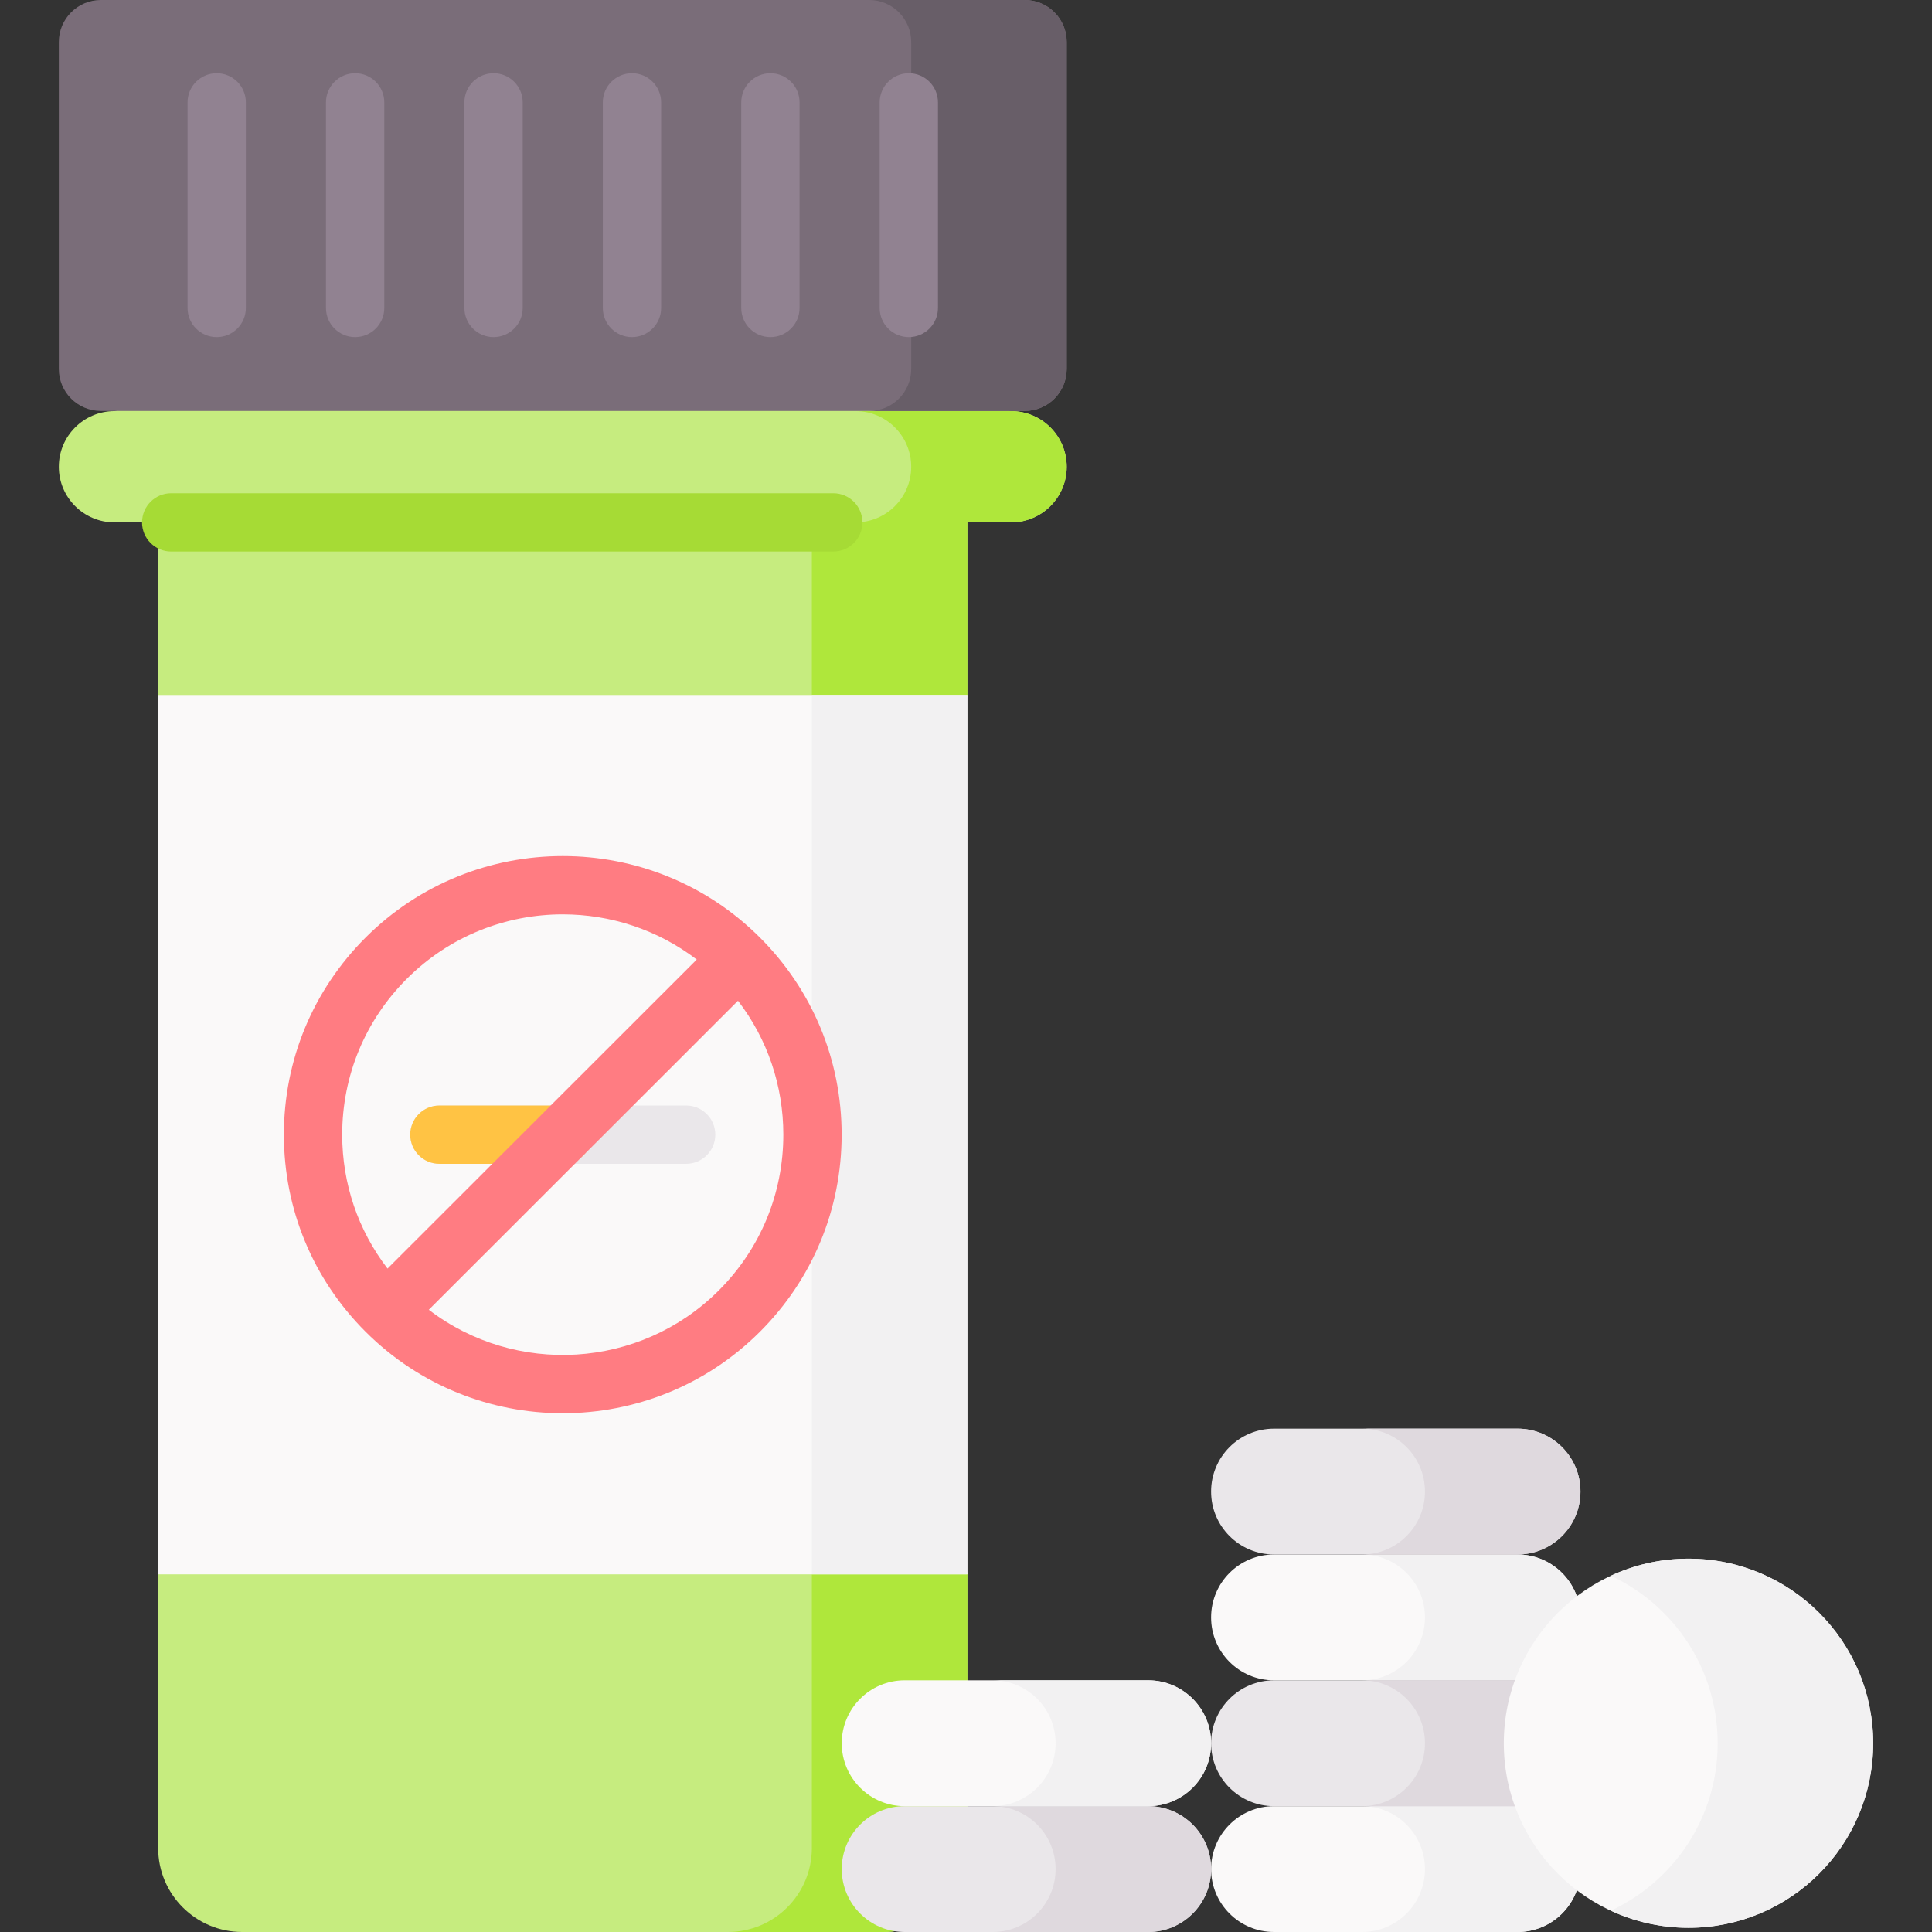 <svg width="130" height="130" viewBox="0 0 130 130" fill="none" xmlns="http://www.w3.org/2000/svg">
<rect x="0" y="0" width="130" height="130" fill="#333333" stroke="none"/>
<g clip-path="url(#clip0_3318_3189)">
<path d="M68.026 27.663L38.451 18.31L7.708 27.663C5.637 27.663 3.958 29.339 3.958 31.407C3.958 33.474 5.637 35.151 7.708 35.151H10.643V46.764L19.923 76.349L10.643 105.934V124.353C10.643 127.472 13.176 130 16.299 130H59.435C62.558 130 65.09 127.472 65.09 124.353V105.934L59.191 76.349L65.09 46.764V35.151H68.025C70.097 35.151 71.776 33.474 71.776 31.407C71.776 29.339 70.097 27.663 68.026 27.663Z" fill="#C6EC7F"/>
<path d="M68.95 27.652H6.784C5.223 27.652 3.958 26.387 3.958 24.827V2.826C3.958 1.265 5.223 0 6.784 0H68.95C70.511 0 71.776 1.265 71.776 2.826V24.827C71.776 26.387 70.511 27.652 68.95 27.652Z" fill="#7A6D79"/>
<path d="M68.95 0H58.487C60.048 0 61.313 1.265 61.313 2.826V24.827C61.313 26.387 60.048 27.653 58.487 27.653H68.95C70.511 27.653 71.776 26.387 71.776 24.827V2.826C71.776 1.265 70.511 0 68.95 0Z" fill="#685E68"/>
<path d="M14.582 4.926C13.498 4.926 12.62 5.805 12.62 6.888V20.723C12.62 21.806 13.498 22.684 14.582 22.684C15.665 22.684 16.543 21.806 16.543 20.723V6.888C16.543 5.805 15.665 4.926 14.582 4.926Z" fill="#918291"/>
<path d="M23.896 4.926C22.812 4.926 21.934 5.805 21.934 6.888V20.723C21.934 21.806 22.812 22.684 23.896 22.684C24.98 22.684 25.858 21.806 25.858 20.723V6.888C25.858 5.805 24.979 4.926 23.896 4.926Z" fill="#918291"/>
<path d="M33.21 4.926C32.127 4.926 31.248 5.805 31.248 6.888V20.723C31.248 21.806 32.127 22.684 33.21 22.684C34.294 22.684 35.172 21.806 35.172 20.723V6.888C35.172 5.805 34.294 4.926 33.21 4.926Z" fill="#918291"/>
<path d="M42.524 4.926C41.441 4.926 40.562 5.805 40.562 6.888V20.723C40.562 21.806 41.441 22.684 42.524 22.684C43.608 22.684 44.486 21.806 44.486 20.723V6.888C44.486 5.805 43.608 4.926 42.524 4.926Z" fill="#918291"/>
<path d="M51.838 4.926C50.755 4.926 49.877 5.805 49.877 6.888V20.723C49.877 21.806 50.755 22.684 51.838 22.684C52.922 22.684 53.8 21.806 53.8 20.723V6.888C53.8 5.805 52.922 4.926 51.838 4.926Z" fill="#918291"/>
<path d="M61.153 4.926C60.069 4.926 59.191 5.805 59.191 6.888V20.723C59.191 21.806 60.069 22.684 61.153 22.684C62.236 22.684 63.114 21.806 63.114 20.723V6.888C63.114 5.805 62.236 4.926 61.153 4.926Z" fill="#918291"/>
<path d="M68.026 27.663H57.563C59.634 27.663 61.313 29.339 61.313 31.407C61.313 33.474 59.634 35.151 57.563 35.151H54.628V46.764L48.728 76.349L54.628 105.934V124.353C54.628 127.472 52.096 130 48.972 130H59.435C62.559 130 65.091 127.472 65.091 124.353V105.934L59.191 76.349L65.091 46.764V35.151H68.026C70.097 35.151 71.776 33.474 71.776 31.407C71.776 29.339 70.097 27.663 68.026 27.663Z" fill="#AFE73B"/>
<path d="M56.068 33.189H11.518C10.435 33.189 9.557 34.067 9.557 35.151C9.557 36.234 10.435 37.112 11.518 37.112H56.068C57.152 37.112 58.03 36.234 58.03 35.151C58.03 34.067 57.152 33.189 56.068 33.189Z" fill="#A6DB35"/>
<path d="M102.112 130H85.726C83.388 130 81.492 128.105 81.492 125.766C81.492 123.428 83.388 121.533 85.726 121.533H102.112C104.45 121.533 106.346 123.428 106.346 125.766C106.346 128.105 104.45 130 102.112 130Z" fill="#FAF9F9"/>
<path d="M102.112 121.533H91.649C93.987 121.533 95.883 123.428 95.883 125.766C95.883 128.105 93.987 130 91.649 130H102.112C104.45 130 106.345 128.105 106.345 125.766C106.346 123.428 104.45 121.533 102.112 121.533Z" fill="#F2F1F2"/>
<path d="M102.112 121.533H85.726C83.388 121.533 81.492 119.637 81.492 117.299C81.492 114.961 83.388 113.065 85.726 113.065H102.112C104.45 113.065 106.346 114.961 106.346 117.299C106.346 119.637 104.45 121.533 102.112 121.533Z" fill="#EAE7EA"/>
<path d="M77.259 130H60.873C58.535 130 56.639 128.105 56.639 125.766C56.639 123.428 58.535 121.533 60.873 121.533H77.259C79.597 121.533 81.492 123.428 81.492 125.766C81.493 128.105 79.597 130 77.259 130Z" fill="#EAE7EA"/>
<path d="M77.259 121.533H66.796C69.134 121.533 71.029 123.428 71.029 125.766C71.029 128.105 69.134 130 66.796 130H77.259C79.597 130 81.492 128.105 81.492 125.766C81.493 123.428 79.597 121.533 77.259 121.533Z" fill="#DFD9DE"/>
<path d="M77.259 121.533H60.873C58.535 121.533 56.639 119.637 56.639 117.299C56.639 114.961 58.535 113.065 60.873 113.065H77.259C79.597 113.065 81.492 114.961 81.492 117.299C81.493 119.637 79.597 121.533 77.259 121.533Z" fill="#FAF9F9"/>
<path d="M77.259 113.065H66.796C69.134 113.065 71.029 114.961 71.029 117.299C71.029 119.637 69.134 121.532 66.796 121.532H77.259C79.597 121.532 81.492 119.637 81.492 117.299C81.493 114.961 79.597 113.065 77.259 113.065Z" fill="#F2F1F2"/>
<path d="M102.112 113.065H85.726C83.388 113.065 81.492 111.17 81.492 108.832C81.492 106.493 83.388 104.598 85.726 104.598H102.112C104.45 104.598 106.346 106.493 106.346 108.832C106.346 111.17 104.45 113.065 102.112 113.065Z" fill="#FAF9F9"/>
<path d="M102.112 104.598H91.649C93.987 104.598 95.883 106.493 95.883 108.832C95.883 111.17 93.987 113.065 91.649 113.065H102.112C104.45 113.065 106.345 111.17 106.345 108.832C106.346 106.493 104.45 104.598 102.112 104.598Z" fill="#F2F1F2"/>
<path d="M102.112 104.598H85.726C83.388 104.598 81.492 102.702 81.492 100.364C81.492 98.026 83.388 96.131 85.726 96.131H102.112C104.45 96.131 106.346 98.026 106.346 100.364C106.346 102.702 104.45 104.598 102.112 104.598Z" fill="#EAE7EA"/>
<path d="M102.112 113.065H91.649C93.987 113.065 95.883 114.961 95.883 117.299C95.883 119.637 93.987 121.532 91.649 121.532H102.112C104.45 121.532 106.345 119.637 106.345 117.299C106.346 114.961 104.45 113.065 102.112 113.065Z" fill="#DFD9DE"/>
<path d="M102.112 96.13H91.649C93.987 96.13 95.883 98.026 95.883 100.364C95.883 102.702 93.987 104.598 91.649 104.598H102.112C104.45 104.598 106.345 102.702 106.345 100.364C106.346 98.026 104.45 96.13 102.112 96.13Z" fill="#DFD9DE"/>
<path d="M113.615 129.718C120.478 129.718 126.042 124.158 126.042 117.299C126.042 110.44 120.478 104.88 113.615 104.88C106.752 104.88 101.188 110.44 101.188 117.299C101.188 124.158 106.752 129.718 113.615 129.718Z" fill="#FAF9F9"/>
<path d="M113.615 104.88C111.747 104.88 109.974 105.292 108.384 106.031C112.633 108.005 115.579 112.308 115.579 117.299C115.579 122.29 112.633 126.593 108.384 128.567C109.974 129.305 111.746 129.718 113.615 129.718C120.478 129.718 126.042 124.158 126.042 117.299C126.042 110.44 120.478 104.88 113.615 104.88Z" fill="#F2F1F2"/>
<path d="M10.643 46.764H65.091V105.934H10.643V46.764Z" fill="#FAF9F9"/>
<path d="M54.628 46.764H65.091V105.934H54.628V46.764Z" fill="#F2F1F2"/>
<path d="M37.867 93.141C47.147 93.141 54.67 85.623 54.67 76.349C54.67 67.075 47.147 59.556 37.867 59.556C28.587 59.556 21.064 67.075 21.064 76.349C21.064 85.623 28.587 93.141 37.867 93.141Z" fill="#FAF9F9"/>
<path d="M46.17 78.311H29.565C28.481 78.311 27.603 77.432 27.603 76.349C27.603 75.266 28.482 74.387 29.565 74.387H46.17C47.253 74.387 48.131 75.266 48.131 76.349C48.131 77.432 47.253 78.311 46.17 78.311Z" fill="#EAE7EA"/>
<path d="M37.867 78.311H29.565C28.481 78.311 27.603 77.432 27.603 76.349C27.603 75.266 28.482 74.387 29.565 74.387H37.867C38.951 74.387 39.829 75.266 39.829 76.349C39.829 77.432 38.951 78.311 37.867 78.311Z" fill="#FFC344"/>
<path d="M51.136 63.088L51.136 63.088L51.135 63.087C43.819 55.775 31.915 55.776 24.599 63.087C21.054 66.629 19.102 71.339 19.102 76.349C19.102 81.358 21.054 86.068 24.599 89.61C28.257 93.266 33.062 95.094 37.867 95.094C42.672 95.094 47.477 93.266 51.136 89.61C54.68 86.068 56.632 81.358 56.632 76.348C56.632 71.34 54.68 66.63 51.136 63.088ZM27.373 65.862C30.266 62.97 34.066 61.525 37.867 61.525C41.049 61.525 44.232 62.539 46.882 64.566L26.076 85.359C24.098 82.785 23.026 79.649 23.026 76.349C23.026 72.388 24.57 68.663 27.373 65.862ZM48.362 86.835C43.046 92.148 34.667 92.58 28.853 88.131L49.658 67.338C51.637 69.913 52.708 73.049 52.708 76.349C52.708 80.31 51.165 84.034 48.362 86.835Z" fill="#FF7C82"/>
</g>
<defs>
<clipPath id="clip0_3318_3189">
<rect width="130" height="130" fill="white"/>
</clipPath>
</defs>
</svg>
